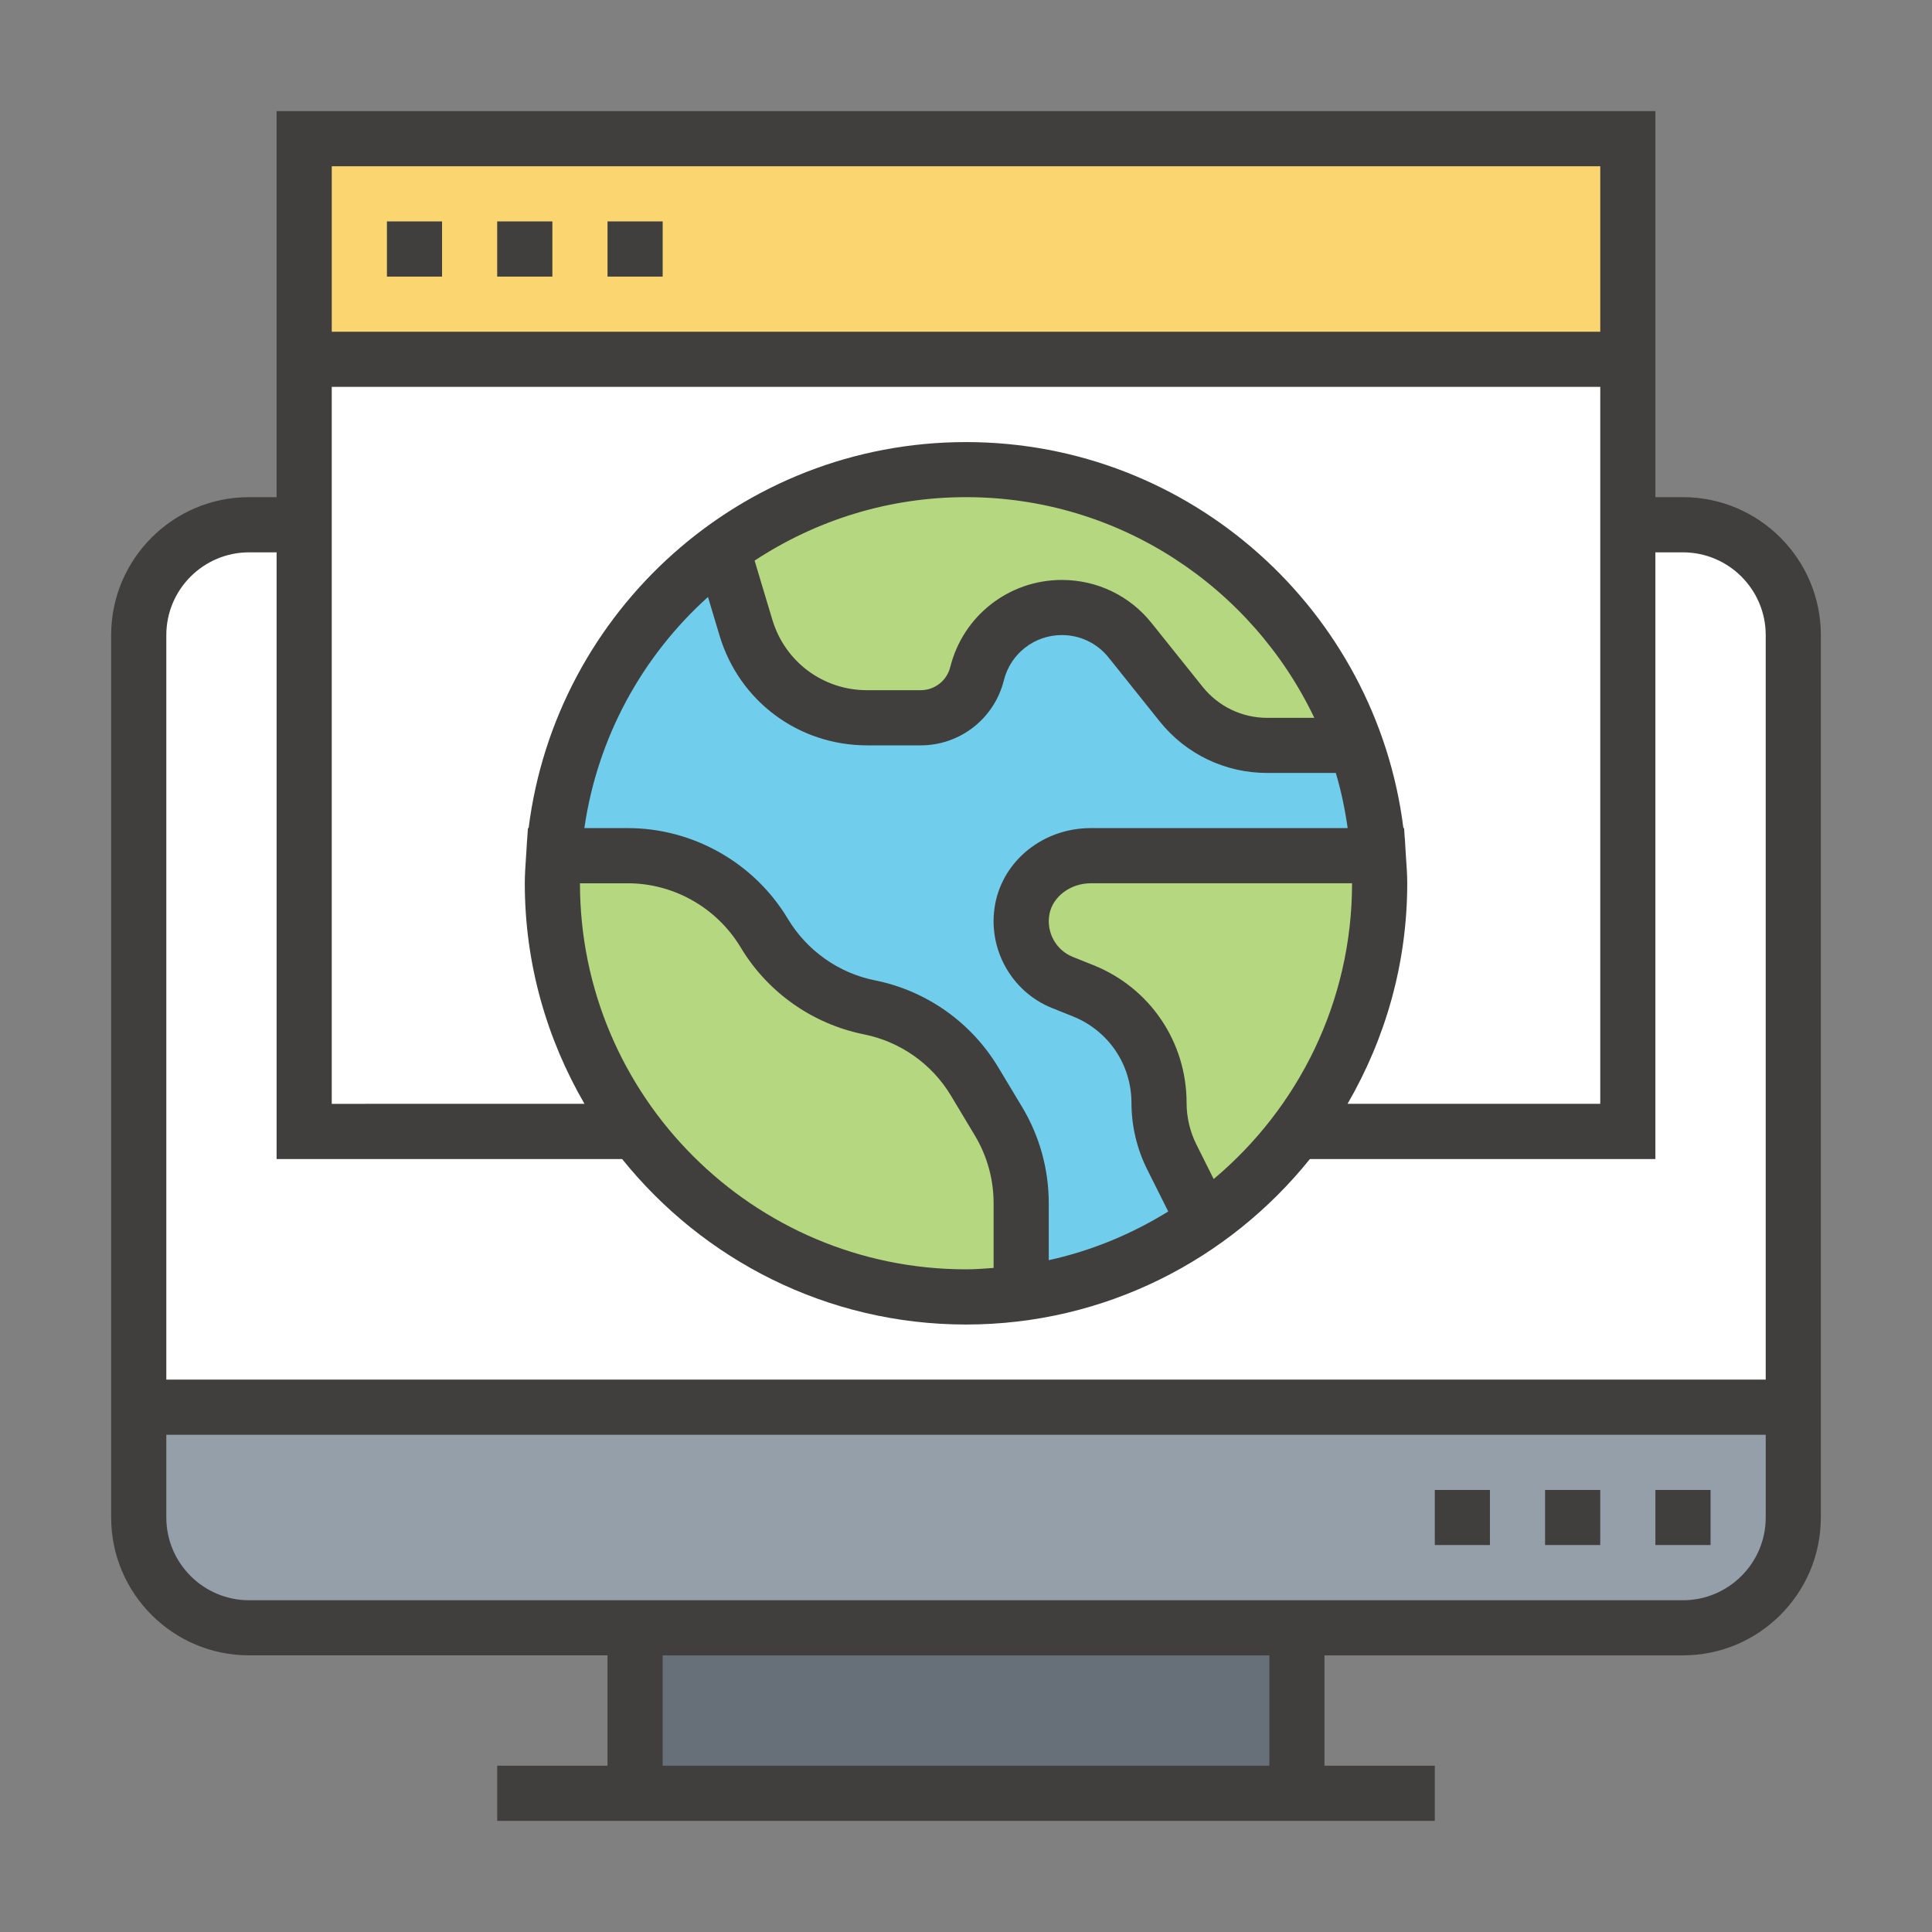 <?xml version="1.0" encoding="utf-8"?>
<!-- Generator: Adobe Illustrator 16.0.0, SVG Export Plug-In . SVG Version: 6.00 Build 0)  -->
<!DOCTYPE svg PUBLIC "-//W3C//DTD SVG 1.1//EN" "http://www.w3.org/Graphics/SVG/1.1/DTD/svg11.dtd">
<svg version="1.1" id="Layer_1" xmlns="http://www.w3.org/2000/svg" xmlns:xlink="http://www.w3.org/1999/xlink" x="0px" y="0px"
	 width="300px" height="300px" viewBox="0 0 300 300" enable-background="new 0 0 300 300" xml:space="preserve">
<rect x="0" y="0" width="300" height="300" fill="#808080" stroke="none"/>
<g>
	<path fill="#676F79" d="M98.618,252.764h102.767v25.692H98.618V252.764z"/>
	<path fill="#959FA9" d="M278.459,218.512v17.126c0,9.463-7.663,17.126-17.126,17.126H38.669c-9.461,0-17.128-7.663-17.128-17.126
		v-17.126H278.459z"/>
	<path fill="#FFFFFF" d="M252.768,81.482h8.565c9.463,0,17.126,7.674,17.126,17.131v119.898H21.541V98.614
		c0-9.458,7.667-17.131,17.128-17.131H252.768z"/>
	<path fill="#FBD670" d="M47.234,21.534h205.533v34.267H47.234V21.534z"/>
	<path fill="#FFFFFF" d="M98.618,175.699H47.234V55.801h205.533v119.898H98.618z"/>
	<path fill="#70CEEC" d="M214.146,134.67c-0.041-0.598-0.089-1.201-0.126-1.808h-44.663c-5.008,0-9.683,3.388-10.619,8.313
		c-0.901,4.925,1.797,9.598,6.249,11.392l3.211,1.285c7.113,2.822,11.776,9.715,11.776,17.434c0,2.907,0.687,5.772,1.972,8.347
		l5.01,10.015c-8.221,5.826-17.898,9.771-28.393,11.135v-13.957c0-4.5-1.196-8.87-3.51-12.715l-3.727-6.169
		c-3.554-6-9.502-10.155-16.312-11.523c-6.808-1.369-12.759-5.522-16.316-11.514l-0.041-0.047
		c-4.451-7.443-12.505-11.995-21.152-11.995H85.984c-0.083,1.42-0.212,2.841-0.212,4.294c0-21.332,10.404-40.215,26.42-51.898v0.028
		l3.638,12.168c2.487,8.309,10.15,14.009,18.84,14.009h8.265c4.155,0,7.754-2.832,8.776-6.851c0.773-3.004,2.486-5.57,4.8-7.42
		c2.355-1.794,5.264-2.859,8.39-2.859c4.11,0,8.01,1.887,10.577,5.093l7.916,9.898c3.262,4.065,8.188,6.416,13.365,6.416h13.789
		C212.692,121.693,213.931,128.072,214.146,134.67z"/>
	<g>
		<path fill="#B5D780" d="M214.146,134.67c0.043,0.813,0.085,1.631,0.085,2.486c0,14.473-4.8,27.832-12.846,38.543
			c-4.065,5.387-8.907,10.093-14.43,13.948l-5.01-10.015c-1.285-2.574-1.972-5.439-1.972-8.347c0-7.719-4.663-14.611-11.776-17.434
			l-3.211-1.285c-4.452-1.794-7.15-6.467-6.249-11.392c0.937-4.926,5.611-8.313,10.619-8.313h44.663
			C214.057,133.469,214.104,134.072,214.146,134.67z"/>
		<path fill="#B5D780" d="M98.618,175.699c-8.049-10.711-12.846-24.07-12.846-38.543c0-1.453,0.128-2.874,0.212-4.294h11.521
			c8.647,0,16.702,4.552,21.152,11.995l0.041,0.047c3.557,5.991,9.508,10.145,16.316,11.514c6.809,1.368,12.757,5.523,16.312,11.523
			l3.727,6.169c2.313,3.845,3.51,8.215,3.51,12.715v13.957c-2.778,0.384-5.65,0.599-8.561,0.599
			C129.02,201.381,110.354,191.273,98.618,175.699z"/>
		<path fill="#B5D780" d="M210.548,115.74h-13.789c-5.178,0-10.104-2.351-13.365-6.416l-7.916-9.898
			c-2.567-3.206-6.467-5.093-10.577-5.093c-3.126,0-6.034,1.065-8.39,2.859c-2.313,1.85-4.026,4.417-4.8,7.42
			c-1.021,4.019-4.621,6.851-8.776,6.851h-8.265c-8.69,0-16.353-5.701-18.84-14.009l-3.638-12.168v-0.028
			c10.576-7.752,23.678-12.335,37.809-12.335C177.964,72.923,201.768,90.825,210.548,115.74z"/>
	</g>
	<path fill="#413F3E" d="M261.333,77.198h-4.285V17.258H42.949v59.939h-4.28c-11.804,0-21.41,9.612-21.41,21.416v137.024
		c0,11.804,9.606,21.407,21.41,21.407h55.667v17.13H77.204v8.566h145.592v-8.566h-17.132v-17.13h55.669
		c11.804,0,21.407-9.604,21.407-21.407V98.614C282.74,86.81,273.137,77.198,261.333,77.198z M154.286,196.885
		c-1.423,0.104-2.837,0.216-4.285,0.216c-33.059,0-59.944-26.897-59.944-59.944h7.432c7.129,0,13.825,3.79,17.533,9.972
		c4.191,6.982,11.17,11.887,19.157,13.491c5.618,1.126,10.537,4.593,13.482,9.51l3.713,6.187c1.902,3.167,2.911,6.795,2.911,10.495
		V196.885z M158.722,171.908l-3.717-6.182c-4.19-6.981-11.169-11.907-19.151-13.5c-5.625-1.126-10.537-4.594-13.53-9.57
		c-5.206-8.683-14.718-14.07-24.834-14.07h-6.75c2.045-14.163,9.029-26.729,19.195-35.888l1.792,5.986
		c3.058,10.201,12.278,17.056,22.932,17.056h8.297c6.118,0,11.43-4.15,12.918-10.08c1.03-4.154,4.738-7.047,9.012-7.047
		c2.838,0,5.485,1.271,7.257,3.487l7.911,9.892c4.084,5.108,10.182,8.033,16.715,8.033h10.654c0.827,2.775,1.426,5.635,1.841,8.561
		H169.37c-7.329,0-13.57,4.972-14.844,11.813c-1.259,6.799,2.47,13.589,8.865,16.141l3.198,1.279
		c5.531,2.215,9.103,7.496,9.103,13.439c0,3.566,0.842,7.122,2.431,10.309l3.28,6.552c-5.641,3.485-11.877,6.093-18.552,7.56v-8.868
		C162.848,181.559,161.419,176.399,158.722,171.908z M117.174,87.053c9.439-6.209,20.708-9.855,32.828-9.855
		c23.855,0,44.435,14.042,54.083,34.267h-7.317c-3.926,0-7.579-1.766-10.027-4.822l-7.917-9.888
		c-3.396-4.262-8.483-6.702-13.938-6.702c-8.208,0-15.337,5.552-17.331,13.524c-0.525,2.122-2.42,3.598-4.604,3.598h-8.301
		c-6.839,0-12.757-4.402-14.724-10.954L117.174,87.053z M188.459,183.081l-2.673-5.345c-1-1.996-1.533-4.233-1.533-6.478
		c0-9.467-5.682-17.869-14.476-21.393l-3.199-1.28c-2.619-1.047-4.141-3.832-3.623-6.626c0.504-2.733,3.268-4.804,6.415-4.804
		h40.575C209.945,155.577,201.575,172.071,188.459,183.081z M218.516,137.156c0-1.281-0.089-2.542-0.178-3.804l-0.085-1.309
		c-0.056-0.747-0.064-1.5-0.148-2.233l-0.079-1.225h-0.107c-4.234-33.743-33.048-59.939-67.917-59.939
		c-34.872,0-63.683,26.196-67.917,59.939h-0.107l-0.083,1.225c-0.077,0.733-0.093,1.486-0.148,2.233l-0.085,1.309
		c-0.086,1.262-0.172,2.523-0.172,3.804c0,12.486,3.414,24.154,9.269,34.248H51.515V60.071h196.973v111.333h-39.243
		C215.1,161.311,218.516,149.642,218.516,137.156z M248.487,25.819v25.692H51.515V25.819H248.487z M38.669,85.768h4.28v94.206
		h53.654c12.567,15.637,31.822,25.697,53.398,25.697c21.574,0,40.832-10.061,53.398-25.697h53.648V85.768h4.285
		c7.08,0,12.847,5.767,12.847,12.846v115.608H25.826V98.614C25.826,91.534,31.591,85.768,38.669,85.768z M197.104,274.175h-94.207
		v-17.13h94.207V274.175z M261.333,248.484H38.669c-7.078,0-12.843-5.767-12.843-12.847v-12.846H274.18v12.846
		C274.18,242.718,268.413,248.484,261.333,248.484z"/>
	<g>
		<path fill="#413F3E" d="M222.796,231.362h8.561v8.552h-8.561V231.362z"/>
		<path fill="#413F3E" d="M239.918,231.362h8.569v8.552h-8.569V231.362z"/>
		<path fill="#413F3E" d="M257.048,231.362h8.566v8.552h-8.566V231.362z"/>
		<path fill="#413F3E" d="M60.082,34.38h8.561v8.57h-8.561V34.38z"/>
		<path fill="#413F3E" d="M77.204,34.38h8.568v8.57h-8.568V34.38z"/>
		<path fill="#413F3E" d="M94.337,34.38h8.561v8.57h-8.561V34.38z"/>
	</g>
</g>
</svg>
